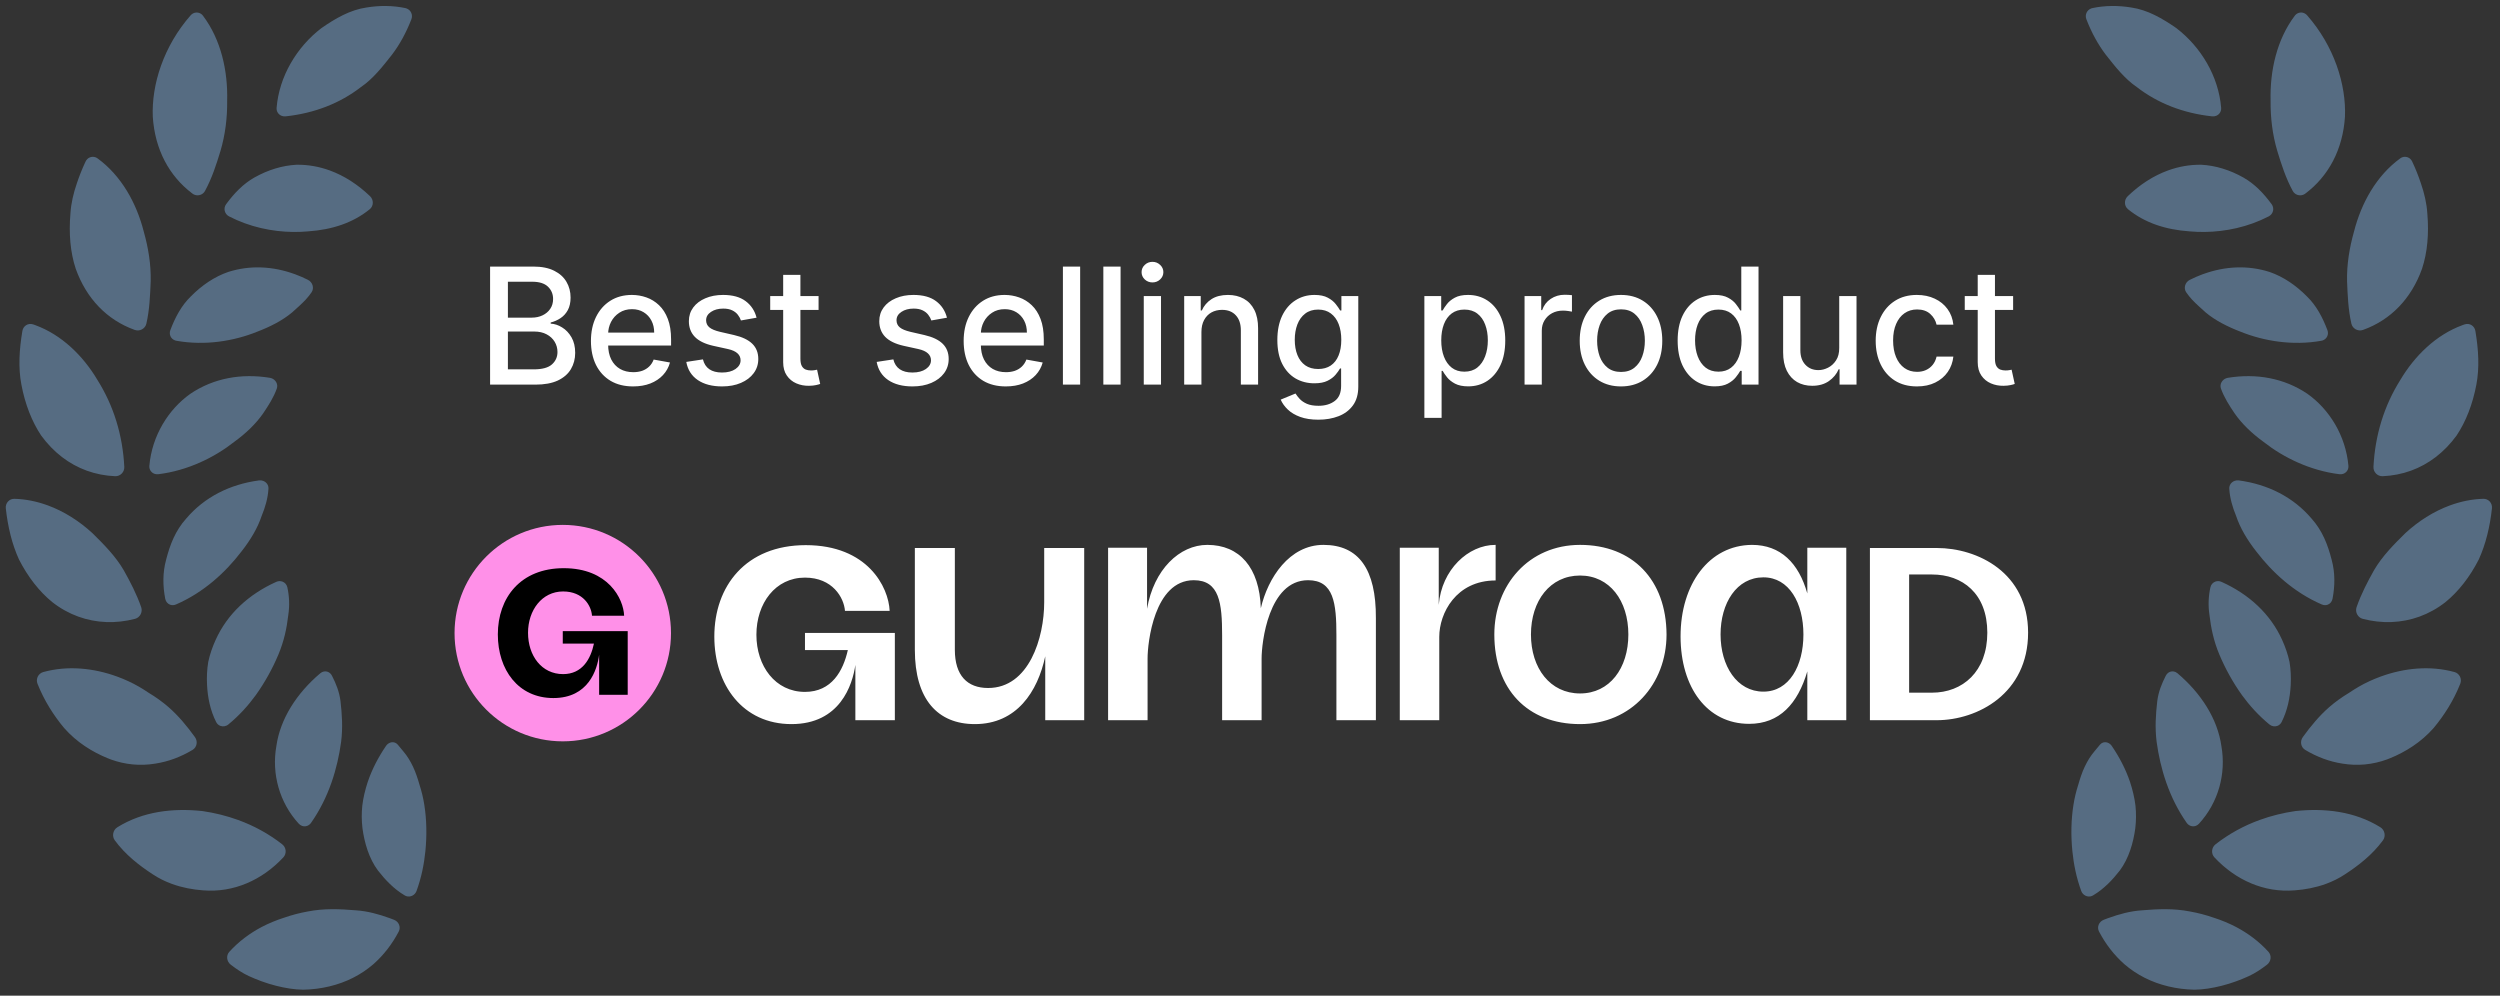 <svg width="231" height="92" viewBox="0 0 231 92" fill="none" xmlns="http://www.w3.org/2000/svg">
    <rect x="0" y="0" width="231" height="92" fill="#333333" stroke="none"/>
    <path d="M36.034 84.847C36.158 84.892 36.281 84.937 36.403 84.987C36.852 85.158 37.061 85.661 36.841 86.08C36.233 87.237 35.444 88.26 34.495 89.096C33.36 90.076 31.988 90.772 30.442 91.141C29.673 91.328 28.861 91.432 28.019 91.448C27.198 91.439 26.375 91.301 25.527 91.09C25.077 90.976 24.624 90.836 24.174 90.673C23.777 90.528 23.386 90.368 22.992 90.188C22.404 89.916 21.857 89.547 21.326 89.141C20.94 88.849 20.872 88.295 21.192 87.944C22.06 86.987 23.08 86.235 24.171 85.658C24.838 85.309 25.525 85.027 26.232 84.8C26.958 84.547 27.698 84.352 28.44 84.221C29.943 83.926 31.381 83.988 32.878 84.113C33.97 84.186 35.002 84.472 36.034 84.847ZM22.006 75.767C23.444 76.29 24.818 77.03 26.073 78.011C26.455 78.307 26.505 78.87 26.184 79.217C24.225 81.32 21.584 82.499 18.771 82.269C17.831 82.202 16.841 82.021 15.886 81.674C15.269 81.449 14.671 81.157 14.107 80.781C12.876 79.977 11.589 78.986 10.608 77.648C10.324 77.262 10.437 76.692 10.843 76.44C13.226 74.96 16 74.654 18.704 74.942C19.828 75.106 20.935 75.377 22.006 75.767ZM36.488 68.618C36.587 68.654 36.678 68.715 36.752 68.805C36.929 69.011 37.097 69.23 37.273 69.433C37.624 69.846 37.915 70.316 38.161 70.84C38.411 71.361 38.601 71.951 38.774 72.552C38.96 73.124 39.108 73.739 39.21 74.393C39.416 75.701 39.456 77.159 39.304 78.662C39.183 79.866 38.934 81.099 38.488 82.325C38.342 82.726 37.903 82.936 37.515 82.795C37.471 82.779 37.429 82.756 37.389 82.731C36.389 82.143 35.583 81.285 34.915 80.425C34.094 79.32 33.671 77.875 33.491 76.524C33.41 75.833 33.404 75.136 33.476 74.438C33.563 73.719 33.738 72.991 33.969 72.281C34.36 71.117 34.937 69.991 35.669 68.92C35.867 68.63 36.208 68.516 36.488 68.618ZM10.814 62.512C11.166 62.64 11.514 62.782 11.854 62.941C12.517 63.244 13.143 63.61 13.747 64.022C14.394 64.407 15.003 64.846 15.567 65.333C16.486 66.135 17.267 67.078 18.012 68.108C18.295 68.498 18.201 69.046 17.792 69.291C16.71 69.939 15.555 70.373 14.355 70.557C12.96 70.789 11.569 70.657 10.236 70.172C10.141 70.137 10.049 70.101 9.956 70.062C8.544 69.489 7.078 68.583 5.921 67.263C4.967 66.117 4.087 64.748 3.465 63.178C3.287 62.734 3.535 62.225 3.996 62.098C6.26 61.474 8.662 61.729 10.814 62.512ZM30.276 62.073C30.439 62.132 30.583 62.26 30.675 62.438C31.044 63.166 31.354 63.908 31.464 64.797C31.598 66.007 31.688 67.201 31.52 68.548C31.183 71.012 30.387 73.684 28.741 76.031C28.542 76.318 28.199 76.418 27.901 76.309C27.793 76.27 27.695 76.204 27.607 76.11C25.818 74.165 25.085 71.492 25.535 68.946C25.887 66.423 27.424 64.044 29.595 62.209C29.804 62.033 30.058 61.993 30.276 62.073ZM26.094 53.739C26.314 53.82 26.493 54.007 26.551 54.266C26.729 55.082 26.774 55.932 26.637 56.836C26.497 58.031 26.253 59.228 25.714 60.505C25.177 61.78 24.47 63.063 23.632 64.234C22.927 65.203 22.085 66.132 21.099 66.94C20.884 67.119 20.603 67.159 20.367 67.073C20.204 67.013 20.062 66.894 19.974 66.72C19.432 65.649 19.186 64.451 19.131 63.287C19.093 62.567 19.127 61.855 19.241 61.167C19.392 60.456 19.634 59.765 19.931 59.112C21.009 56.733 22.969 54.916 25.522 53.766C25.714 53.678 25.917 53.675 26.094 53.739ZM4.391 46.689C5.928 47.248 7.334 48.157 8.527 49.251C9.55 50.255 10.672 51.382 11.425 52.675C12.027 53.745 12.616 54.871 13.046 56.104C13.202 56.553 12.937 57.063 12.474 57.181C10.708 57.642 8.901 57.581 7.227 56.972C6.385 56.666 5.575 56.221 4.826 55.631C3.633 54.658 2.581 53.316 1.756 51.7C1.116 50.301 0.722 48.687 0.536 46.964C0.487 46.494 0.851 46.077 1.333 46.09C2.388 46.12 3.416 46.334 4.391 46.689ZM24.313 44.432C24.613 44.541 24.828 44.82 24.806 45.161C24.756 46.007 24.517 46.849 24.174 47.68C23.806 48.782 23.154 49.886 22.305 50.965C20.838 52.883 18.825 54.742 16.267 55.85C16.08 55.932 15.886 55.937 15.719 55.876C15.496 55.794 15.32 55.598 15.268 55.33C15.034 54.121 15.027 52.905 15.345 51.735C15.71 50.302 16.216 49.021 17.201 47.921C18.889 45.931 21.24 44.752 23.929 44.39C24.063 44.371 24.194 44.389 24.313 44.432ZM3.239 30.035C5.71 30.935 7.689 32.886 9.017 35.13C10.5 37.497 11.334 40.193 11.485 43.134C11.512 43.608 11.123 44.018 10.643 44.001C9.725 43.962 8.842 43.79 8.008 43.486C6.388 42.897 4.949 41.809 3.807 40.247C2.944 38.954 2.316 37.345 1.976 35.536C1.679 33.979 1.777 32.302 2.069 30.576C2.148 30.11 2.607 29.818 3.062 29.974L3.239 30.035ZM25.09 34.95C25.478 35.091 25.718 35.508 25.576 35.906C25.287 36.72 24.807 37.469 24.316 38.194C23.653 39.151 22.731 40.039 21.631 40.837C19.808 42.273 17.34 43.485 14.63 43.817C14.502 43.832 14.379 43.818 14.269 43.778C13.974 43.67 13.769 43.381 13.8 43.035C14.046 40.246 15.574 37.806 17.601 36.379C19.74 34.94 22.295 34.48 24.94 34.91C24.992 34.917 25.041 34.932 25.09 34.95ZM8.824 14.533C8.89 14.557 8.953 14.59 9.012 14.634C11.208 16.23 12.611 18.76 13.281 21.391C13.703 22.881 13.961 24.45 13.924 25.997C13.87 27.271 13.825 28.603 13.522 29.916C13.412 30.375 12.911 30.647 12.455 30.486L12.407 30.469C9.907 29.559 7.994 27.617 6.999 24.837C6.494 23.315 6.351 21.581 6.508 19.723C6.567 18.785 6.785 17.858 7.104 16.933C7.327 16.265 7.593 15.591 7.906 14.928C8.073 14.565 8.471 14.405 8.824 14.533ZM27.227 25.326C27.639 25.476 28.051 25.656 28.456 25.858C28.888 26.073 29.055 26.621 28.786 27.012C28.623 27.247 28.444 27.472 28.248 27.685C27.854 28.104 27.412 28.487 26.991 28.868C26.11 29.609 24.97 30.19 23.744 30.657C21.625 31.512 18.959 31.962 16.305 31.488C16.258 31.481 16.212 31.469 16.171 31.454C15.785 31.314 15.588 30.895 15.742 30.499C16.19 29.314 16.763 28.234 17.629 27.393C18.656 26.354 19.814 25.567 21.096 25.125C23.105 24.49 25.2 24.591 27.226 25.328L27.227 25.326ZM30.47 15.75C31.811 16.238 33.068 17.05 34.193 18.131C34.541 18.465 34.531 19.034 34.165 19.332C32.643 20.571 30.724 21.226 28.451 21.38C26.654 21.542 24.597 21.35 22.619 20.63C22.128 20.451 21.64 20.239 21.163 19.993C20.74 19.771 20.615 19.242 20.899 18.861C21.642 17.848 22.485 16.979 23.507 16.402C24.762 15.695 26.09 15.292 27.399 15.222C28.458 15.208 29.487 15.392 30.47 15.75ZM18.418 1.201C18.546 1.248 18.665 1.331 18.757 1.455C20.415 3.656 21.058 6.529 20.99 9.288C21.009 10.881 20.814 12.46 20.369 13.956C19.995 15.191 19.585 16.462 18.942 17.644C18.754 17.99 18.341 18.129 17.988 18.001C17.916 17.975 17.847 17.937 17.782 17.889C15.629 16.271 14.317 13.813 14.118 10.797C13.991 7.795 15.129 4.249 17.615 1.416C17.828 1.174 18.144 1.102 18.418 1.201ZM37.564 0.78C37.966 0.926 38.169 1.374 38.012 1.779C37.534 3.018 36.935 4.108 36.227 5.044C35.354 6.152 34.471 7.284 33.353 8.043C31.422 9.54 29.061 10.463 26.395 10.751C26.265 10.764 26.146 10.748 26.036 10.708C25.736 10.599 25.532 10.31 25.558 9.963C25.798 7.054 27.41 4.36 29.689 2.605C30.979 1.709 32.348 0.911 33.873 0.692C35.084 0.494 36.302 0.503 37.456 0.748L37.564 0.78Z" fill="#566C82"/>
    <path d="M45.284 35.54V24.631H49.279C50.054 24.631 50.695 24.759 51.202 25.015C51.71 25.267 52.09 25.609 52.342 26.043C52.594 26.472 52.721 26.957 52.721 27.497C52.721 27.951 52.637 28.335 52.47 28.647C52.303 28.956 52.08 29.205 51.799 29.393C51.522 29.578 51.217 29.713 50.883 29.798V29.904C51.245 29.922 51.598 30.039 51.943 30.256C52.291 30.469 52.578 30.773 52.806 31.167C53.033 31.561 53.147 32.04 53.147 32.605C53.147 33.163 53.015 33.663 52.752 34.107C52.493 34.547 52.092 34.897 51.549 35.157C51.005 35.412 50.311 35.54 49.466 35.54H45.284ZM46.93 34.129H49.306C50.094 34.129 50.659 33.976 51 33.67C51.341 33.365 51.511 32.983 51.511 32.525C51.511 32.181 51.424 31.865 51.25 31.577C51.076 31.289 50.828 31.06 50.505 30.89C50.185 30.719 49.805 30.634 49.365 30.634H46.93V34.129ZM46.93 29.35H49.136C49.505 29.35 49.837 29.279 50.132 29.137C50.43 28.995 50.666 28.796 50.84 28.541C51.018 28.282 51.106 27.976 51.106 27.625C51.106 27.174 50.949 26.795 50.633 26.49C50.316 26.185 49.832 26.032 49.178 26.032H46.93V29.35ZM58.497 35.705C57.691 35.705 56.997 35.533 56.415 35.188C55.836 34.84 55.388 34.352 55.072 33.724C54.76 33.092 54.603 32.351 54.603 31.502C54.603 30.664 54.76 29.926 55.072 29.287C55.388 28.647 55.829 28.148 56.393 27.79C56.962 27.431 57.626 27.252 58.386 27.252C58.847 27.252 59.295 27.328 59.728 27.481C60.161 27.633 60.55 27.873 60.894 28.2C61.239 28.526 61.511 28.951 61.709 29.473C61.908 29.991 62.008 30.622 62.008 31.364V31.928H55.504V30.735H60.447C60.447 30.316 60.362 29.945 60.191 29.622C60.021 29.295 59.781 29.038 59.472 28.85C59.167 28.662 58.808 28.567 58.396 28.567C57.949 28.567 57.558 28.677 57.224 28.898C56.894 29.114 56.638 29.398 56.457 29.75C56.28 30.098 56.191 30.476 56.191 30.884V31.817C56.191 32.364 56.287 32.829 56.478 33.212C56.674 33.596 56.946 33.889 57.294 34.091C57.642 34.29 58.048 34.389 58.513 34.389C58.815 34.389 59.09 34.347 59.339 34.262C59.587 34.173 59.802 34.041 59.983 33.867C60.165 33.693 60.303 33.479 60.399 33.223L61.906 33.495C61.786 33.938 61.569 34.327 61.257 34.661C60.948 34.991 60.559 35.249 60.09 35.434C59.625 35.615 59.094 35.705 58.497 35.705ZM69.906 29.356L68.462 29.611C68.402 29.427 68.306 29.251 68.175 29.084C68.047 28.917 67.873 28.78 67.653 28.674C67.432 28.567 67.157 28.514 66.827 28.514C66.376 28.514 66 28.615 65.698 28.818C65.396 29.017 65.245 29.274 65.245 29.59C65.245 29.863 65.346 30.084 65.549 30.251C65.751 30.418 66.078 30.554 66.529 30.661L67.828 30.959C68.581 31.133 69.142 31.401 69.512 31.763C69.881 32.126 70.066 32.596 70.066 33.175C70.066 33.665 69.924 34.102 69.639 34.485C69.359 34.865 68.966 35.164 68.462 35.38C67.962 35.597 67.381 35.705 66.72 35.705C65.804 35.705 65.057 35.51 64.478 35.119C63.899 34.725 63.544 34.166 63.413 33.441L64.952 33.207C65.048 33.608 65.245 33.912 65.543 34.118C65.841 34.32 66.23 34.421 66.71 34.421C67.232 34.421 67.649 34.313 67.962 34.096C68.274 33.876 68.43 33.608 68.43 33.292C68.43 33.036 68.334 32.822 68.143 32.648C67.954 32.474 67.665 32.342 67.274 32.254L65.889 31.95C65.126 31.776 64.561 31.499 64.196 31.119C63.833 30.739 63.652 30.258 63.652 29.675C63.652 29.192 63.787 28.77 64.057 28.408C64.327 28.045 64.7 27.763 65.176 27.561C65.651 27.355 66.197 27.252 66.811 27.252C67.695 27.252 68.391 27.443 68.899 27.827C69.407 28.207 69.743 28.716 69.906 29.356ZM75.636 27.358V28.637H71.167V27.358H75.636ZM72.365 25.398H73.958V33.138C73.958 33.447 74.004 33.679 74.097 33.836C74.189 33.988 74.308 34.093 74.454 34.15C74.603 34.203 74.764 34.23 74.938 34.23C75.066 34.23 75.178 34.221 75.274 34.203C75.37 34.185 75.444 34.171 75.498 34.16L75.785 35.476C75.693 35.512 75.561 35.547 75.391 35.583C75.221 35.622 75.007 35.643 74.752 35.647C74.333 35.654 73.942 35.579 73.58 35.423C73.218 35.267 72.925 35.025 72.701 34.698C72.477 34.372 72.365 33.962 72.365 33.468V25.398ZM87.499 29.356L86.055 29.611C85.995 29.427 85.899 29.251 85.767 29.084C85.64 28.917 85.466 28.78 85.245 28.674C85.025 28.567 84.75 28.514 84.42 28.514C83.969 28.514 83.592 28.615 83.29 28.818C82.989 29.017 82.838 29.274 82.838 29.59C82.838 29.863 82.939 30.084 83.141 30.251C83.344 30.418 83.671 30.554 84.121 30.661L85.421 30.959C86.174 31.133 86.735 31.401 87.104 31.763C87.474 32.126 87.658 32.596 87.658 33.175C87.658 33.665 87.516 34.102 87.232 34.485C86.952 34.865 86.559 35.164 86.055 35.38C85.554 35.597 84.974 35.705 84.313 35.705C83.397 35.705 82.65 35.51 82.071 35.119C81.492 34.725 81.137 34.166 81.005 33.441L82.545 33.207C82.641 33.608 82.838 33.912 83.136 34.118C83.434 34.32 83.823 34.421 84.303 34.421C84.825 34.421 85.242 34.313 85.554 34.096C85.867 33.876 86.023 33.608 86.023 33.292C86.023 33.036 85.927 32.822 85.735 32.648C85.547 32.474 85.258 32.342 84.867 32.254L83.482 31.95C82.719 31.776 82.154 31.499 81.788 31.119C81.426 30.739 81.245 30.258 81.245 29.675C81.245 29.192 81.38 28.77 81.65 28.408C81.92 28.045 82.293 27.763 82.769 27.561C83.244 27.355 83.789 27.252 84.404 27.252C85.288 27.252 85.984 27.443 86.492 27.827C87 28.207 87.335 28.716 87.499 29.356ZM92.936 35.705C92.13 35.705 91.436 35.533 90.853 35.188C90.274 34.84 89.827 34.352 89.511 33.724C89.198 33.092 89.042 32.351 89.042 31.502C89.042 30.664 89.198 29.926 89.511 29.287C89.827 28.647 90.267 28.148 90.832 27.79C91.4 27.431 92.064 27.252 92.824 27.252C93.286 27.252 93.733 27.328 94.166 27.481C94.6 27.633 94.988 27.873 95.333 28.2C95.677 28.526 95.949 28.951 96.148 29.473C96.347 29.991 96.446 30.622 96.446 31.364V31.928H89.942V30.735H94.885C94.885 30.316 94.8 29.945 94.63 29.622C94.459 29.295 94.219 29.038 93.911 28.85C93.605 28.662 93.246 28.567 92.835 28.567C92.387 28.567 91.996 28.677 91.663 28.898C91.332 29.114 91.077 29.398 90.896 29.75C90.718 30.098 90.629 30.476 90.629 30.884V31.817C90.629 32.364 90.725 32.829 90.917 33.212C91.112 33.596 91.384 33.889 91.732 34.091C92.08 34.29 92.487 34.389 92.952 34.389C93.254 34.389 93.529 34.347 93.777 34.262C94.026 34.173 94.241 34.041 94.422 33.867C94.603 33.693 94.742 33.479 94.837 33.223L96.345 33.495C96.224 33.938 96.007 34.327 95.695 34.661C95.386 34.991 94.997 35.249 94.528 35.434C94.063 35.615 93.532 35.705 92.936 35.705ZM99.806 24.631V35.54H98.213V24.631H99.806ZM103.541 24.631V35.54H101.949V24.631H103.541ZM105.684 35.54V27.358H107.277V35.54H105.684ZM106.488 26.096C106.211 26.096 105.973 26.003 105.775 25.819C105.579 25.631 105.482 25.407 105.482 25.148C105.482 24.885 105.579 24.661 105.775 24.477C105.973 24.288 106.211 24.194 106.488 24.194C106.765 24.194 107.001 24.288 107.197 24.477C107.396 24.661 107.495 24.885 107.495 25.148C107.495 25.407 107.396 25.631 107.197 25.819C107.001 26.003 106.765 26.096 106.488 26.096ZM111.012 30.682V35.54H109.419V27.358H110.948V28.69H111.049C111.237 28.257 111.532 27.909 111.934 27.646C112.338 27.383 112.848 27.252 113.462 27.252C114.02 27.252 114.508 27.369 114.927 27.603C115.346 27.834 115.671 28.178 115.902 28.637C116.133 29.095 116.248 29.661 116.248 30.336V35.54H114.655V30.528C114.655 29.935 114.501 29.471 114.192 29.137C113.883 28.8 113.459 28.631 112.919 28.631C112.55 28.631 112.221 28.711 111.934 28.871C111.649 29.031 111.424 29.265 111.257 29.574C111.094 29.88 111.012 30.249 111.012 30.682ZM121.815 38.779C121.165 38.779 120.605 38.693 120.137 38.523C119.671 38.352 119.291 38.127 118.997 37.846C118.702 37.566 118.482 37.259 118.336 36.925L119.705 36.36C119.801 36.517 119.929 36.682 120.089 36.856C120.252 37.033 120.472 37.184 120.749 37.309C121.03 37.433 121.39 37.495 121.831 37.495C122.434 37.495 122.933 37.348 123.327 37.053C123.722 36.762 123.919 36.296 123.919 35.657V34.049H123.817C123.722 34.223 123.583 34.416 123.402 34.629C123.224 34.842 122.979 35.027 122.667 35.183C122.354 35.339 121.948 35.417 121.447 35.417C120.801 35.417 120.218 35.267 119.7 34.965C119.185 34.659 118.777 34.21 118.475 33.617C118.176 33.02 118.027 32.287 118.027 31.417C118.027 30.547 118.175 29.801 118.469 29.18C118.768 28.558 119.176 28.083 119.695 27.752C120.213 27.419 120.801 27.252 121.458 27.252C121.965 27.252 122.376 27.337 122.688 27.507C123.001 27.674 123.244 27.87 123.418 28.093C123.595 28.317 123.732 28.514 123.828 28.685H123.945V27.358H125.506V35.721C125.506 36.424 125.343 37.001 125.016 37.452C124.689 37.903 124.247 38.237 123.69 38.454C123.136 38.67 122.511 38.779 121.815 38.779ZM121.799 34.096C122.257 34.096 122.644 33.99 122.96 33.777C123.279 33.56 123.521 33.251 123.684 32.85C123.851 32.445 123.935 31.96 123.935 31.396C123.935 30.845 123.853 30.361 123.69 29.942C123.526 29.523 123.286 29.196 122.97 28.962C122.654 28.724 122.264 28.605 121.799 28.605C121.319 28.605 120.92 28.729 120.6 28.977C120.28 29.223 120.039 29.556 119.876 29.979C119.716 30.401 119.636 30.874 119.636 31.396C119.636 31.932 119.718 32.403 119.881 32.807C120.044 33.212 120.286 33.528 120.605 33.756C120.929 33.983 121.326 34.096 121.799 34.096ZM131.612 38.608V27.358H133.167V28.685H133.3C133.393 28.514 133.526 28.317 133.7 28.093C133.874 27.87 134.115 27.674 134.424 27.507C134.733 27.337 135.142 27.252 135.649 27.252C136.31 27.252 136.899 27.419 137.418 27.752C137.936 28.086 138.343 28.567 138.638 29.196C138.936 29.825 139.085 30.581 139.085 31.465C139.085 32.349 138.938 33.108 138.643 33.74C138.348 34.368 137.943 34.853 137.428 35.194C136.914 35.531 136.326 35.7 135.665 35.7C135.168 35.7 134.762 35.616 134.445 35.45C134.133 35.283 133.888 35.087 133.71 34.864C133.533 34.64 133.396 34.441 133.3 34.267H133.204V38.608H131.612ZM133.172 31.449C133.172 32.024 133.256 32.529 133.423 32.962C133.59 33.395 133.831 33.734 134.147 33.979C134.463 34.221 134.85 34.342 135.308 34.342C135.784 34.342 136.182 34.215 136.502 33.963C136.821 33.708 137.063 33.361 137.226 32.925C137.393 32.488 137.476 31.996 137.476 31.449C137.476 30.909 137.395 30.425 137.231 29.995C137.072 29.565 136.83 29.226 136.507 28.977C136.187 28.729 135.788 28.605 135.308 28.605C134.847 28.605 134.456 28.724 134.137 28.962C133.82 29.2 133.581 29.532 133.417 29.958C133.254 30.384 133.172 30.881 133.172 31.449ZM140.869 35.54V27.358H142.409V28.658H142.494C142.643 28.218 142.906 27.871 143.282 27.619C143.662 27.363 144.092 27.236 144.572 27.236C144.671 27.236 144.788 27.239 144.923 27.246C145.062 27.253 145.17 27.262 145.248 27.273V28.796C145.184 28.779 145.07 28.759 144.907 28.738C144.744 28.713 144.58 28.701 144.417 28.701C144.041 28.701 143.705 28.78 143.41 28.94C143.119 29.096 142.888 29.315 142.718 29.595C142.547 29.872 142.462 30.189 142.462 30.544V35.54H140.869ZM149.78 35.705C149.013 35.705 148.343 35.529 147.772 35.178C147.2 34.826 146.756 34.334 146.44 33.702C146.124 33.07 145.966 32.332 145.966 31.486C145.966 30.638 146.124 29.895 146.44 29.26C146.756 28.624 147.2 28.131 147.772 27.779C148.343 27.427 149.013 27.252 149.78 27.252C150.547 27.252 151.216 27.427 151.788 27.779C152.36 28.131 152.804 28.624 153.12 29.26C153.436 29.895 153.594 30.638 153.594 31.486C153.594 32.332 153.436 33.07 153.12 33.702C152.804 34.334 152.36 34.826 151.788 35.178C151.216 35.529 150.547 35.705 149.78 35.705ZM149.785 34.368C150.282 34.368 150.694 34.237 151.021 33.974C151.348 33.711 151.589 33.361 151.745 32.925C151.905 32.488 151.985 32.007 151.985 31.481C151.985 30.959 151.905 30.48 151.745 30.043C151.589 29.602 151.348 29.249 151.021 28.983C150.694 28.716 150.282 28.583 149.785 28.583C149.284 28.583 148.869 28.716 148.539 28.983C148.212 29.249 147.969 29.602 147.809 30.043C147.653 30.48 147.574 30.959 147.574 31.481C147.574 32.007 147.653 32.488 147.809 32.925C147.969 33.361 148.212 33.711 148.539 33.974C148.869 34.237 149.284 34.368 149.785 34.368ZM158.434 35.7C157.774 35.7 157.184 35.531 156.666 35.194C156.151 34.853 155.746 34.368 155.451 33.74C155.16 33.108 155.015 32.349 155.015 31.465C155.015 30.581 155.162 29.825 155.457 29.196C155.755 28.567 156.163 28.086 156.682 27.752C157.2 27.419 157.788 27.252 158.445 27.252C158.953 27.252 159.361 27.337 159.67 27.507C159.983 27.674 160.224 27.87 160.395 28.093C160.569 28.317 160.703 28.514 160.799 28.685H160.895V24.631H162.488V35.54H160.933V34.267H160.799C160.703 34.441 160.565 34.64 160.384 34.864C160.206 35.087 159.961 35.283 159.649 35.45C159.336 35.616 158.931 35.7 158.434 35.7ZM158.786 34.342C159.244 34.342 159.631 34.221 159.947 33.979C160.267 33.734 160.508 33.395 160.672 32.962C160.838 32.529 160.922 32.024 160.922 31.449C160.922 30.881 160.84 30.384 160.677 29.958C160.513 29.532 160.274 29.2 159.958 28.962C159.642 28.724 159.251 28.605 158.786 28.605C158.306 28.605 157.907 28.729 157.587 28.977C157.268 29.226 157.026 29.565 156.863 29.995C156.703 30.425 156.623 30.909 156.623 31.449C156.623 31.996 156.705 32.488 156.868 32.925C157.032 33.361 157.273 33.708 157.593 33.963C157.916 34.215 158.314 34.342 158.786 34.342ZM169.944 32.147V27.358H171.542V35.54H169.976V34.123H169.891C169.703 34.56 169.401 34.924 168.985 35.215C168.573 35.503 168.06 35.647 167.446 35.647C166.92 35.647 166.455 35.531 166.05 35.3C165.649 35.066 165.333 34.72 165.102 34.262C164.875 33.803 164.761 33.237 164.761 32.562V27.358H166.354V32.371C166.354 32.928 166.508 33.372 166.817 33.702C167.126 34.033 167.527 34.198 168.021 34.198C168.319 34.198 168.616 34.123 168.911 33.974C169.209 33.825 169.456 33.599 169.651 33.297C169.85 32.996 169.948 32.612 169.944 32.147ZM177.128 35.705C176.336 35.705 175.655 35.526 175.083 35.167C174.515 34.805 174.078 34.306 173.773 33.67C173.467 33.035 173.314 32.307 173.314 31.486C173.314 30.655 173.471 29.922 173.783 29.287C174.096 28.647 174.536 28.148 175.104 27.79C175.672 27.431 176.342 27.252 177.112 27.252C177.734 27.252 178.288 27.367 178.774 27.598C179.261 27.825 179.653 28.145 179.952 28.557C180.253 28.969 180.433 29.45 180.49 30H178.939C178.854 29.617 178.659 29.287 178.354 29.009C178.052 28.733 177.647 28.594 177.139 28.594C176.695 28.594 176.306 28.711 175.972 28.946C175.642 29.176 175.385 29.507 175.2 29.936C175.015 30.363 174.923 30.867 174.923 31.449C174.923 32.046 175.014 32.561 175.195 32.994C175.376 33.427 175.632 33.763 175.962 34.001C176.296 34.239 176.688 34.358 177.139 34.358C177.441 34.358 177.714 34.303 177.959 34.192C178.208 34.079 178.416 33.917 178.583 33.708C178.753 33.498 178.872 33.246 178.939 32.951H180.49C180.433 33.48 180.26 33.953 179.973 34.368C179.685 34.784 179.3 35.11 178.817 35.348C178.338 35.586 177.775 35.705 177.128 35.705ZM186.012 27.358V28.637H181.543V27.358H186.012ZM182.741 25.398H184.334V33.138C184.334 33.447 184.38 33.679 184.473 33.836C184.565 33.988 184.684 34.093 184.829 34.15C184.979 34.203 185.14 34.23 185.314 34.23C185.442 34.23 185.554 34.221 185.65 34.203C185.746 34.185 185.82 34.171 185.873 34.16L186.161 35.476C186.069 35.512 185.937 35.547 185.767 35.583C185.597 35.622 185.383 35.643 185.128 35.647C184.709 35.654 184.318 35.579 183.956 35.423C183.594 35.267 183.301 35.025 183.077 34.698C182.853 34.372 182.741 33.962 182.741 33.468V25.398Z" fill="white"/>
    <path d="M138.172 50.347C135.676 50.347 133.204 52.627 132.94 55.891V50.611H129.34V66.547H132.988V58.843C132.988 56.683 134.524 53.635 138.196 53.635V50.347H138.172ZM176.404 64.003V53.083H178.516C181.324 53.083 183.628 54.835 183.628 58.459C183.628 62.059 181.348 64.003 178.516 64.003H176.404ZM172.78 66.547H178.948C182.74 66.547 187.396 64.075 187.396 58.459C187.396 52.915 182.74 50.635 178.948 50.635H172.78V66.547ZM158.98 58.627C158.98 55.723 160.468 53.347 162.94 53.347C165.316 53.347 166.636 55.723 166.636 58.627C166.636 61.531 165.316 63.907 162.94 63.907C160.492 63.907 158.98 61.531 158.98 58.627ZM155.284 58.795C155.284 63.547 157.756 66.883 161.62 66.883C164.428 66.883 166.108 65.035 166.996 62.035V66.547H170.596V50.611H166.996V54.835C166.204 52.027 164.524 50.347 161.884 50.347C157.924 50.371 155.284 53.971 155.284 58.795ZM73.132 66.907C68.644 66.907 66.004 63.307 66.004 58.819C66.004 54.163 68.908 50.371 74.452 50.371C80.164 50.371 82.108 54.235 82.204 56.443H78.076C77.98 55.219 76.924 53.371 74.38 53.371C71.644 53.371 69.892 55.747 69.892 58.651C69.892 61.555 71.644 63.931 74.38 63.931C76.852 63.931 77.908 61.987 78.34 60.067H74.38V58.483H82.684V66.547H79.036V61.435C78.772 63.283 77.62 66.907 73.132 66.907ZM90.076 66.907C86.644 66.907 84.532 64.627 84.532 60.043V50.635H88.228V60.043C88.228 62.419 89.38 63.571 91.3 63.571C95.092 63.571 96.484 58.915 96.484 55.651V50.635H100.18V66.547H96.58V60.643C95.884 63.907 93.94 66.907 90.076 66.907ZM122.284 50.347C119.14 50.347 117.148 53.395 116.5 56.203C116.38 52.435 114.532 50.347 111.556 50.347C108.988 50.347 106.612 52.627 105.988 56.251V50.611H102.388V66.547H106.036V60.835C106.036 59.419 106.636 53.611 110.308 53.611C112.684 53.611 112.924 55.747 112.924 58.699V66.547H116.572V60.835C116.572 59.419 117.196 53.611 120.868 53.611C123.244 53.611 123.484 55.747 123.484 58.699V66.547H127.132V57.115C127.156 52.603 125.548 50.347 122.284 50.347ZM145.996 50.347C141.268 50.347 138.076 54.043 138.076 58.627C138.076 63.667 141.124 66.907 145.996 66.907C150.724 66.907 153.988 63.211 153.988 58.627C153.964 53.587 150.868 50.347 145.996 50.347ZM145.996 64.075C143.236 64.075 141.46 61.747 141.46 58.627C141.46 55.507 143.236 53.179 145.996 53.179C148.732 53.179 150.46 55.507 150.46 58.627C150.46 61.747 148.732 64.075 145.996 64.075Z" fill="white"/>
    <path d="M52 68.5C57.523 68.5 62 64.023 62 58.5C62 52.977 57.523 48.5 52 48.5C46.477 48.5 42 52.977 42 58.5C42 64.023 46.477 68.5 52 68.5Z" fill="#FF90E8"/>
    <path d="M51.13 64.5C47.89 64.5 46 61.894 46 58.621C46 55.227 48.1 52.5 52.09 52.5C56.2 52.5 57.61 55.318 57.67 56.894H54.7C54.64 55.985 53.89 54.651 52.03 54.651C50.08 54.651 48.79 56.379 48.79 58.47C48.79 60.591 50.05 62.288 52.03 62.288C53.8 62.288 54.58 60.894 54.88 59.47H52V58.318H58V64.197H55.36V60.5C55.18 61.894 54.37 64.5 51.13 64.5Z" fill="black"/>
    <path d="M194.759 84.847C194.635 84.892 194.512 84.937 194.39 84.987C193.94 85.158 193.732 85.661 193.952 86.08C194.56 87.237 195.349 88.26 196.298 89.096C197.433 90.076 198.805 90.772 200.35 91.141C201.12 91.328 201.932 91.432 202.774 91.448C203.595 91.439 204.418 91.301 205.266 91.09C205.716 90.976 206.169 90.836 206.619 90.673C207.016 90.528 207.407 90.368 207.801 90.188C208.389 89.916 208.936 89.547 209.467 89.141C209.853 88.849 209.921 88.295 209.601 87.944C208.733 86.987 207.713 86.235 206.622 85.658C205.955 85.309 205.268 85.027 204.562 84.8C203.835 84.547 203.095 84.352 202.353 84.221C200.85 83.926 199.412 83.988 197.915 84.113C196.823 84.186 195.791 84.472 194.759 84.847ZM208.787 75.767C207.349 76.29 205.975 77.03 204.72 78.011C204.338 78.307 204.288 78.87 204.609 79.217C206.568 81.32 209.21 82.499 212.022 82.269C212.961 82.202 213.952 82.021 214.907 81.674C215.524 81.449 216.122 81.157 216.686 80.781C217.917 79.977 219.204 78.986 220.185 77.648C220.469 77.262 220.356 76.692 219.95 76.44C217.567 74.96 214.793 74.654 212.089 74.942C210.965 75.106 209.858 75.377 208.787 75.767ZM194.305 68.618C194.206 68.654 194.115 68.715 194.041 68.805C193.864 69.011 193.696 69.23 193.52 69.433C193.169 69.846 192.878 70.316 192.632 70.84C192.382 71.361 192.192 71.951 192.019 72.552C191.833 73.124 191.685 73.739 191.583 74.393C191.377 75.701 191.336 77.159 191.489 78.662C191.61 79.866 191.859 81.099 192.305 82.325C192.451 82.726 192.89 82.936 193.278 82.795C193.322 82.779 193.363 82.756 193.404 82.731C194.404 82.143 195.21 81.285 195.878 80.425C196.699 79.32 197.122 77.875 197.302 76.524C197.383 75.833 197.389 75.136 197.317 74.438C197.23 73.719 197.055 72.991 196.824 72.281C196.433 71.117 195.856 69.991 195.124 68.92C194.926 68.63 194.585 68.516 194.305 68.618ZM219.979 62.512C219.627 62.64 219.279 62.782 218.939 62.941C218.276 63.244 217.65 63.61 217.046 64.022C216.399 64.407 215.79 64.846 215.226 65.333C214.307 66.135 213.527 67.078 212.781 68.108C212.498 68.498 212.592 69.046 213.001 69.291C214.083 69.939 215.238 70.373 216.438 70.557C217.833 70.789 219.224 70.657 220.557 70.172C220.652 70.137 220.744 70.101 220.837 70.062C222.249 69.489 223.715 68.583 224.872 67.263C225.826 66.117 226.706 64.748 227.328 63.178C227.506 62.734 227.258 62.225 226.797 62.098C224.533 61.474 222.131 61.729 219.979 62.512ZM200.517 62.073C200.354 62.132 200.21 62.26 200.118 62.438C199.749 63.166 199.439 63.908 199.329 64.797C199.195 66.007 199.105 67.201 199.273 68.548C199.61 71.012 200.406 73.684 202.051 76.031C202.251 76.318 202.594 76.418 202.892 76.309C203 76.27 203.098 76.204 203.186 76.11C204.975 74.165 205.708 71.492 205.258 68.946C204.906 66.423 203.369 64.044 201.198 62.209C200.989 62.033 200.735 61.993 200.517 62.073ZM204.699 53.739C204.479 53.82 204.3 54.007 204.242 54.266C204.064 55.082 204.019 55.932 204.156 56.836C204.296 58.031 204.54 59.228 205.079 60.505C205.616 61.78 206.323 63.063 207.161 64.234C207.866 65.203 208.708 66.132 209.694 66.94C209.909 67.119 210.19 67.159 210.426 67.073C210.589 67.013 210.731 66.894 210.819 66.72C211.361 65.649 211.607 64.451 211.662 63.287C211.7 62.567 211.666 61.855 211.553 61.167C211.401 60.456 211.159 59.765 210.862 59.112C209.784 56.733 207.824 54.916 205.271 53.766C205.079 53.678 204.876 53.675 204.699 53.739ZM226.402 46.689C224.865 47.248 223.459 48.157 222.266 49.251C221.243 50.255 220.121 51.382 219.368 52.675C218.766 53.745 218.177 54.871 217.747 56.104C217.591 56.553 217.856 57.063 218.319 57.181C220.085 57.642 221.892 57.581 223.566 56.972C224.408 56.666 225.217 56.221 225.967 55.631C227.16 54.658 228.212 53.316 229.037 51.7C229.677 50.301 230.071 48.687 230.257 46.964C230.306 46.494 229.942 46.077 229.46 46.09C228.405 46.12 227.377 46.334 226.402 46.689ZM206.48 44.432C206.18 44.541 205.965 44.82 205.986 45.161C206.037 46.007 206.276 46.849 206.619 47.68C206.987 48.782 207.639 49.886 208.488 50.965C209.955 52.883 211.968 54.742 214.526 55.85C214.713 55.932 214.907 55.937 215.075 55.876C215.297 55.794 215.473 55.598 215.525 55.33C215.759 54.121 215.766 52.905 215.448 51.735C215.083 50.302 214.577 49.021 213.592 47.921C211.904 45.931 209.553 44.752 206.864 44.39C206.73 44.371 206.599 44.389 206.48 44.432ZM227.554 30.035C225.083 30.935 223.104 32.886 221.776 35.13C220.293 37.497 219.459 40.193 219.308 43.134C219.281 43.608 219.67 44.018 220.15 44.001C221.068 43.962 221.951 43.79 222.785 43.486C224.405 42.897 225.844 41.809 226.986 40.247C227.849 38.954 228.477 37.345 228.817 35.536C229.114 33.979 229.016 32.302 228.724 30.576C228.645 30.11 228.186 29.818 227.731 29.974L227.554 30.035ZM205.703 34.95C205.315 35.091 205.075 35.508 205.217 35.906C205.506 36.72 205.986 37.469 206.477 38.194C207.14 39.151 208.062 40.039 209.162 40.837C210.985 42.273 213.453 43.485 216.163 43.817C216.292 43.832 216.414 43.818 216.524 43.778C216.819 43.67 217.024 43.381 216.993 43.035C216.746 40.246 215.219 37.806 213.192 36.379C211.053 34.94 208.498 34.48 205.853 34.91C205.801 34.917 205.752 34.932 205.703 34.95ZM221.969 14.533C221.903 14.557 221.84 14.59 221.781 14.634C219.585 16.23 218.182 18.76 217.512 21.391C217.09 22.881 216.832 24.45 216.869 25.997C216.923 27.271 216.968 28.603 217.271 29.916C217.381 30.375 217.882 30.647 218.338 30.486L218.386 30.469C220.886 29.559 222.799 27.617 223.794 24.837C224.299 23.315 224.442 21.581 224.285 19.723C224.226 18.785 224.008 17.858 223.689 16.933C223.466 16.265 223.2 15.591 222.887 14.928C222.72 14.565 222.322 14.405 221.969 14.533ZM203.566 25.326C203.154 25.476 202.742 25.656 202.337 25.858C201.905 26.073 201.738 26.621 202.007 27.012C202.17 27.247 202.349 27.472 202.545 27.685C202.939 28.104 203.381 28.487 203.802 28.868C204.683 29.609 205.823 30.19 207.049 30.657C209.168 31.512 211.834 31.962 214.488 31.488C214.535 31.481 214.581 31.469 214.623 31.454C215.008 31.314 215.205 30.895 215.051 30.499C214.603 29.314 214.03 28.234 213.164 27.393C212.137 26.354 210.979 25.567 209.697 25.125C207.688 24.49 205.593 24.591 203.567 25.328L203.566 25.326ZM200.323 15.75C198.982 16.238 197.725 17.05 196.6 18.131C196.252 18.465 196.262 19.034 196.628 19.332C198.15 20.571 200.069 21.226 202.342 21.38C204.139 21.542 206.196 21.35 208.174 20.63C208.665 20.451 209.152 20.239 209.63 19.993C210.053 19.771 210.178 19.242 209.894 18.861C209.151 17.848 208.308 16.979 207.286 16.402C206.03 15.695 204.703 15.292 203.394 15.222C202.335 15.208 201.306 15.392 200.323 15.75ZM212.375 1.201C212.247 1.248 212.128 1.331 212.036 1.455C210.378 3.656 209.735 6.529 209.803 9.288C209.784 10.881 209.979 12.46 210.424 13.956C210.798 15.191 211.208 16.462 211.851 17.644C212.039 17.99 212.452 18.129 212.805 18.001C212.877 17.975 212.946 17.937 213.011 17.889C215.164 16.271 216.476 13.813 216.674 10.797C216.802 7.795 215.664 4.249 213.178 1.416C212.965 1.174 212.649 1.102 212.375 1.201ZM193.229 0.78C192.827 0.926 192.624 1.374 192.781 1.779C193.259 3.018 193.858 4.108 194.566 5.044C195.439 6.152 196.323 7.284 197.44 8.043C199.371 9.54 201.732 10.463 204.398 10.751C204.528 10.764 204.647 10.748 204.757 10.708C205.057 10.599 205.261 10.31 205.235 9.963C204.995 7.054 203.383 4.36 201.104 2.605C199.814 1.709 198.445 0.911 196.92 0.692C195.709 0.494 194.491 0.503 193.337 0.748L193.229 0.78Z" fill="#566C82"/>
</svg>
